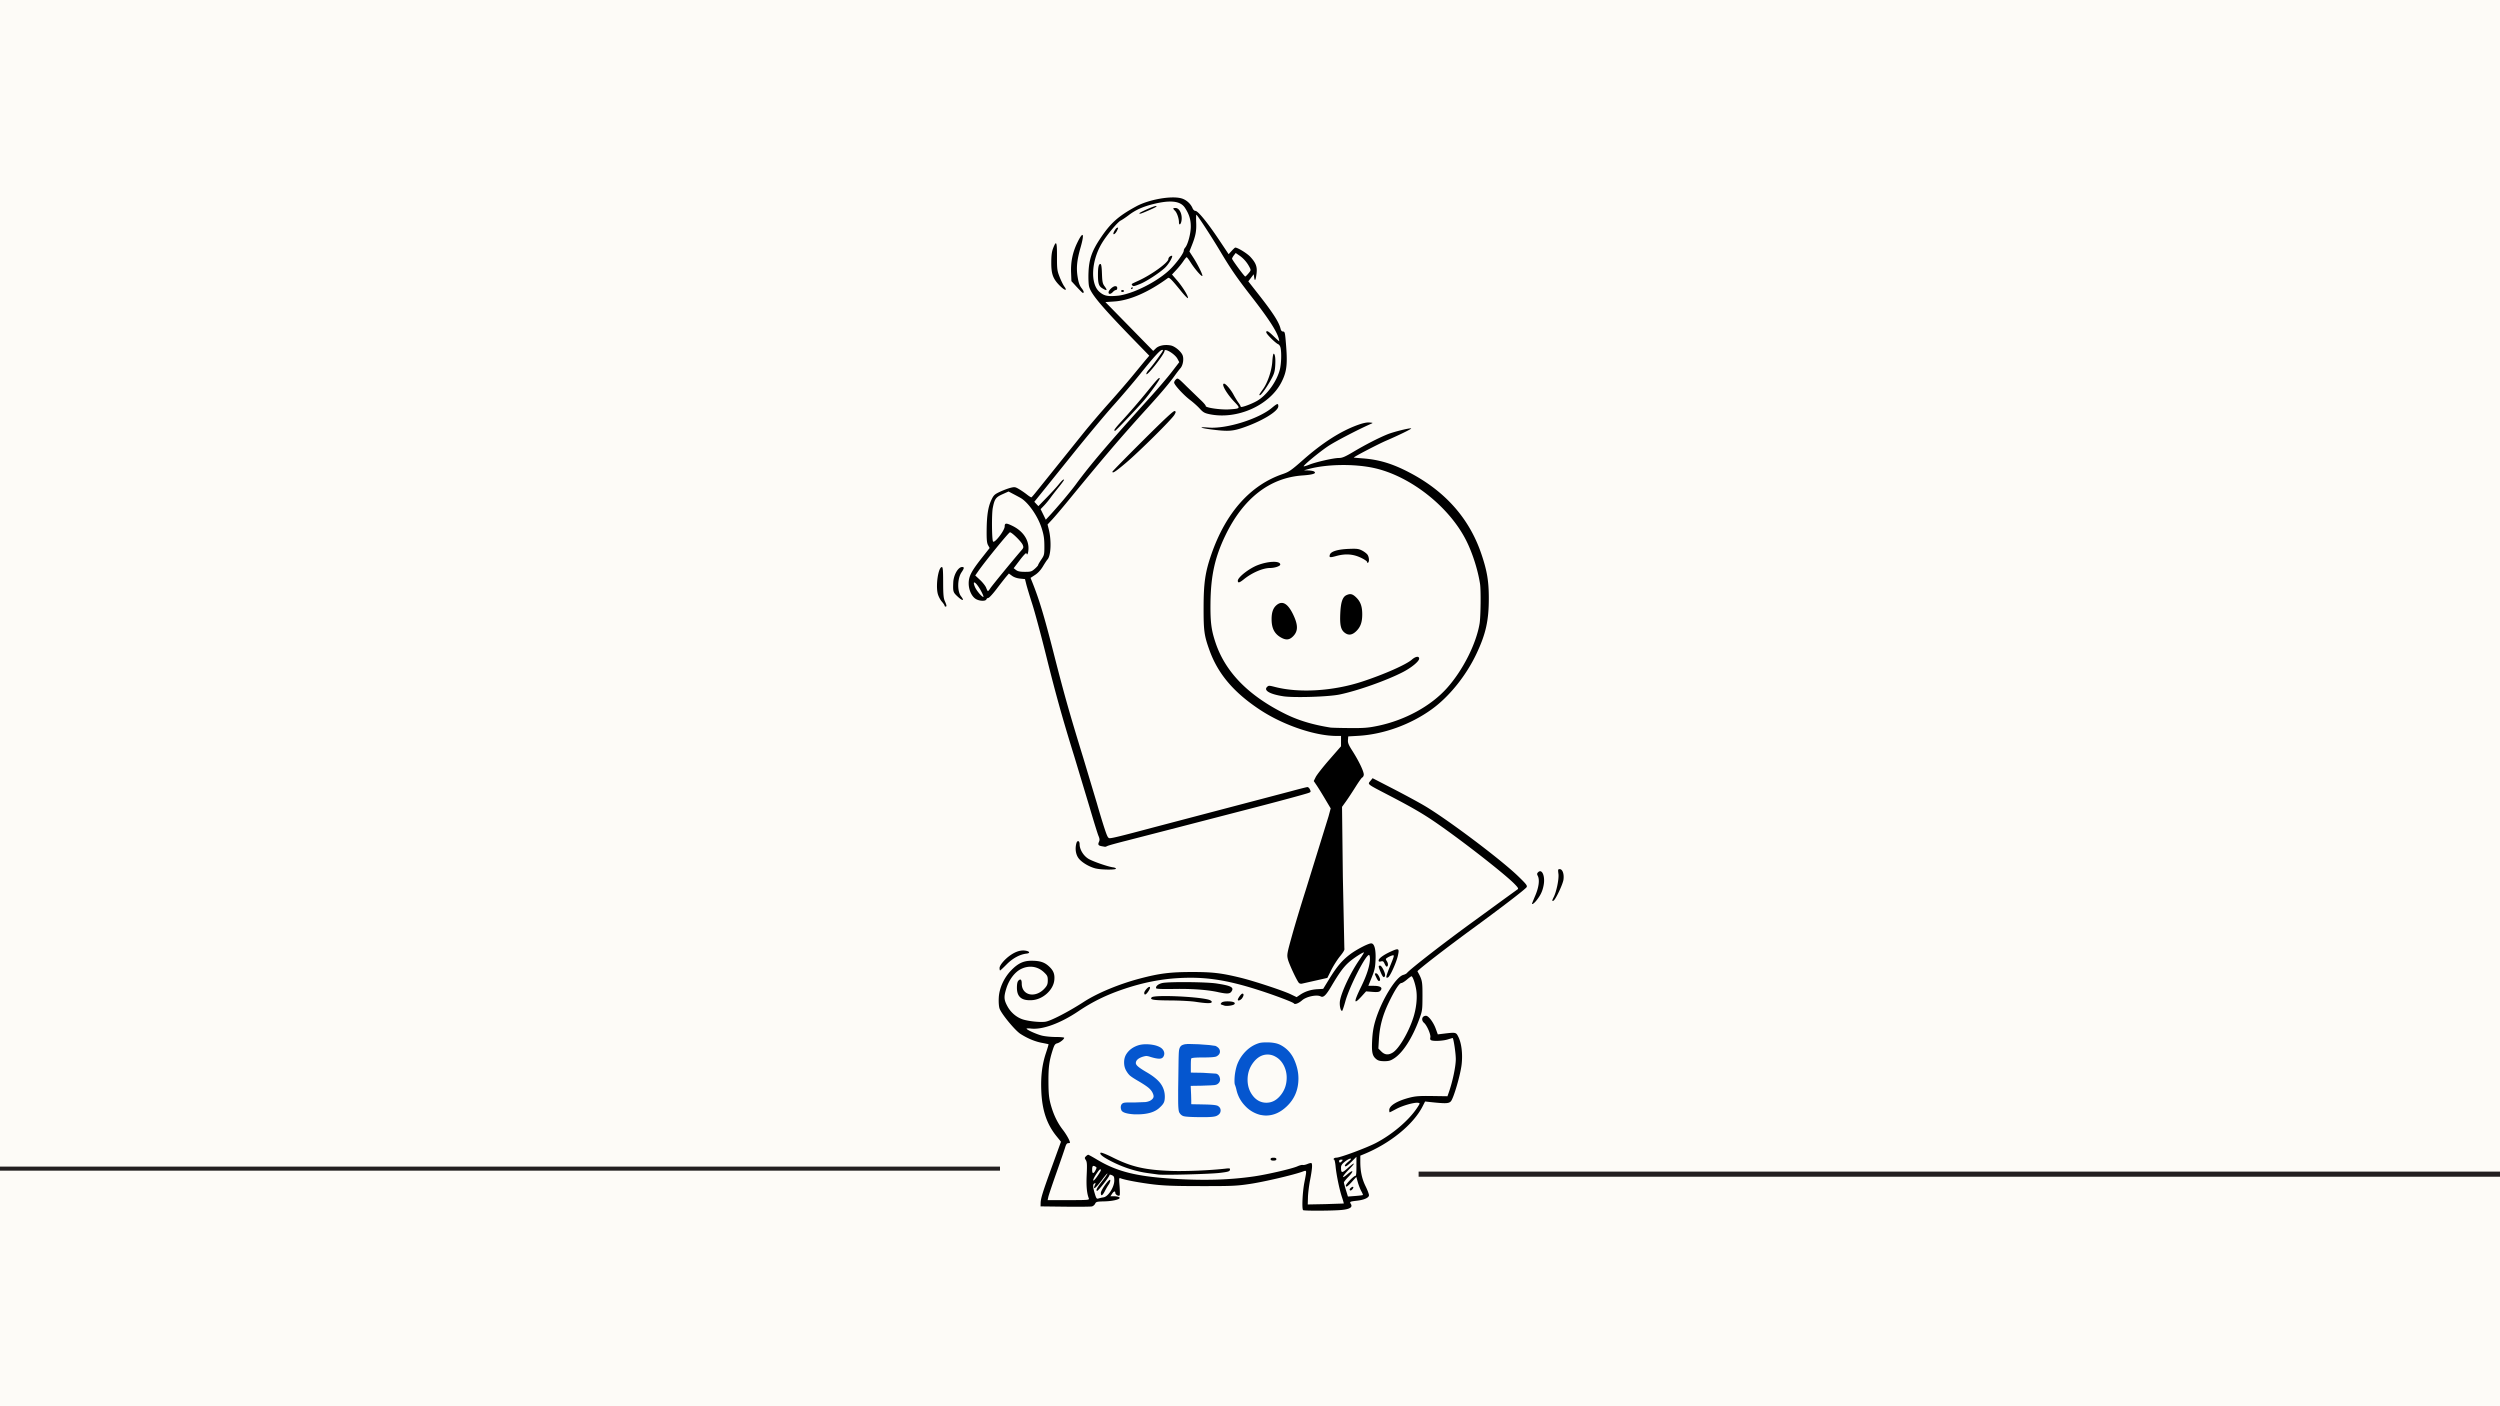 <svg xmlns="http://www.w3.org/2000/svg" width="2240" zoomAndPan="magnify" viewBox="0 0 1680 945" height="1260" preserveAspectRatio="xMidYMid meet" xmlns:v="https://vecta.io/nano"><defs><clipPath id="A"><path d="M629 132h422v681.922H629zm0 0" clip-rule="nonzero"/></clipPath><clipPath id="B"><path d="M0 783.816h672v3H0zm0 0" clip-rule="nonzero"/></clipPath><clipPath id="C"><path d="M953.309 787.176H1680v3.75H953.309zm0 0" clip-rule="nonzero"/></clipPath></defs><path fill="#fff" d="M-168-94.5h2016v1134H-168z"/><path fill="#fdfbf7" d="M-168-94.5h2016v1134H-168z"/><g clip-path="url(#A)"><path d="M875.672 813.191c-.902-.902-.387-12.117.855-18.52 1.723-8.867 1.816-8.41-1.453-7.25-6.391 2.266-25.52 6.734-34.84 8.141-9.141 1.383-12.133 1.523-33.055 1.5-17.887 0-25.109-.281-32.41-1.172-8.84-1.078-18.875-2.953-21.652-4.047-1.172-.457-1.207-.223-.773 5.137.246 3.098.27 5.926.059 6.277-.562.891-2.918-.434-2.918-1.652 0-1.445-1.02-1.141-2.203.668l-1.07 1.617h2.453c1.348 0 2.871.293 3.398.621 1.793 1.137-3.457 2.652-9.707 2.805-5.262.129-5.824.258-6.422 1.582-.363.785-1.336 1.609-2.156 1.82-.82.199-8.934.281-18.02.176l-16.504-.199.059-2.277c.094-3.238 1.383-7.332 7.902-25.289l5.766-15.891-3.07-3.789c-6.484-8.035-9.613-17.371-10.152-30.273-.422-9.934.539-17.828 3.117-25.535 1.055-3.176 1.84-5.828 1.734-5.91-.094-.07-2.074-.492-4.383-.926-4.687-.879-9.742-2.98-14.488-6.031-3.691-2.367-12.895-13.559-14.055-17.098-.469-1.41-.668-4.398-.504-7.344.375-6.449 3.586-13.418 8.488-18.414 4.512-4.598 8.133-6.289 13.469-6.289 5.613 0 8.648.953 11.59 3.613 3.18 2.875 4.164 5.313 3.777 9.348-.633 6.641-7.598 12.984-14.816 13.512-7.094.504-10.316-2.098-10.316-8.352 0-2.566.328-4.09 1.02-4.785 1.418-1.418 2.215-.703 2.215 1.973 0 8.211 9.426 10.074 15.555 3.086 1.57-1.785 1.945-2.816 1.945-5.223 0-2.637-.293-3.281-2.52-5.395-4.277-4.082-10.09-4.902-15.508-2.203-4.195 2.098-8.027 7.176-9.848 13.102-1.758 5.688-1.617 7.609.871 12.125 2.32 4.199 6.363 7.52 10.688 8.762 4.27 1.223 11.547 1.902 14.781 1.398 3.695-.59 15.402-6.652 25.801-13.371 9.18-5.937 23.691-11.953 37.652-15.637 13.258-3.484 20.301-4.363 34.988-4.387 13.832 0 19.695.68 32.742 3.871 8.965 2.203 28.438 8.621 33.535 11.07l4.043 1.938 2.301-1.559c3.293-2.242 7.195-3.508 11.648-3.766l3.895-.234 4.09-6.664c5.051-8.234 8.676-12.527 13.902-16.48 4.313-3.258 12.309-7.422 14.266-7.422 2.145 0 3.234 4.082 2.93 11.012-.223 5.207-.633 7.074-2.566 11.859l-2.297 5.664h3.668c4.656 0 6.355 1.375 4.281 3.449-.719.715-1.996.867-5.195.609l-4.242-.34-3.012 3.332c-5.43 5.98-5.488 4.199-.246-6.57 3.879-7.926 5.824-14.215 5.848-18.801 0-1.336-.293-2.426-.656-2.426-2.273 0-13.234 21.508-15.871 31.164-.973 3.539-1.969 6.449-2.203 6.449-1.113 0-1.922-4.164-1.371-7.074 1.172-6.168 7.078-18.625 12.754-26.906 1.934-2.801 3.422-5.195 3.316-5.301-.457-.457-7.176 3.906-10.234 6.664-3.562 3.199-6.352 7.035-11.594 15.902-3.668 6.23-5.437 7.93-7.242 6.957-2.582-1.387-9.59.082-12.473 2.602-2.402 2.102-4.961 3.051-5.559 2.078-.48-.762-12.59-5.359-23.078-8.738-22.262-7.18-36.902-9.348-55.27-8.199-11.664.738-23.117 3.039-35.273 7.086-12.016 4-21.437 8.586-31.203 15.152-11.969 8.07-24.055 12.492-31.719 11.637-1.687-.199-3.074-.176-3.074.047 0 .738 6.426 3.668 10.176 4.645 2.039.527 6.273.961 9.402.961 3.141 0 5.695.246 5.695.539 0 .973-2.883 3.25-4.664 3.695-1.453.363-1.969 1.113-3.035 4.434-2.355 7.309-2.934 11.574-2.875 21.5.047 7.738.344 10.777 1.445 14.918 1.805 6.77 4.477 12.398 8.156 17.184 2.531 3.285 4.867 7.484 4.867 8.738 0 .188-.543.34-1.199.34-.844 0-1.43.809-2.004 2.758-.457 1.523-3.094 9.184-5.859 17.027-2.777 7.848-5.254 15.215-5.5 16.375l-.445 2.113h14.055c13.117 0 14.02-.082 13.621-1.141-1.371-3.562-1.793-8.328-1.43-15.937.316-6.816.211-8.598-.586-9.816-.879-1.352-.879-1.609.059-2.547.574-.574 1.277-1.043 1.547-1.043s2.875 1.43 5.77 3.164c13.668 8.223 26.727 11.473 52.305 13.02 20.313 1.234 37.414.695 53.473-1.664 8.887-1.301 25.367-5.125 28.969-6.719 1.559-.695 3.199-1.117 3.656-.941.457.164 1.863-.117 3.141-.656 1.277-.527 2.496-.785 2.719-.562.727.727.434 4.258-.902 11.156-.727 3.715-1.383 8.973-1.465 11.68l-.141 4.926 11.992-.234 12.191-.41c.105-.094-.422-1.992-1.172-4.211-1.711-5.078-3.777-15.059-4.316-20.855-.223-2.449-.68-4.445-1.008-4.445-.316 0-.41-.293-.187-.656.223-.352 1.02-.645 1.781-.645 2.523 0 20.176-6.566 26.516-9.863 11.031-5.746 22.086-15.152 27.652-23.539 2.109-3.191 2.121-3.25.691-3.461-2.508-.387-10.453 1.863-14.687 4.164-2.25 1.219-4.219 2.215-4.383 2.215s-.293-.68-.293-1.512c0-2.934 5.203-6.133 13.492-8.293 4.125-1.066 6.75-1.254 15.297-1.137l10.328.152.891-2.547c2.578-7.316 4.711-17.477 4.711-22.414 0-4.023-1.547-14.227-2.156-14.18-.059 0-1.547.434-3.293.973-3.223.977-9.156 1.293-11.02.574-.703-.27-.902-.879-.645-1.922.457-1.816-2.25-8.094-4.219-9.793-2.168-1.867-1.371-4.762 1.324-4.762 1.676 0 4.957 4.363 6.527 8.68l1.395 3.813 3.941-.484c8.309-.984 8.309-.984 9.914 2.266 2.109 4.27 2.945 11.414 2.145 18.473-.785 6.98-5.414 22.789-7.242 24.75-1.395 1.488-3.469 1.57-13.07.551l-4.242-.457-1.652 3.246c-6.168 12.188-21.816 24.938-39.445 32.152l-2.426.996v4.094c0 6.461 1.09 11.504 3.551 16.492 1.254 2.543 2.273 5.242 2.273 5.992 0 1.664-3.129 3.121-7.973 3.684-4.992.586-5.168.68-4.207 2.203 1.348 2.172-.633 3.473-6.129 4.023-5.992.598-25.414.68-25.977.117zm-134.02-8.598c3.094-.527 7.07-6.73 7.141-11.129.035-2.57-.176-3.086-1.57-3.719-.895-.41-1.633-.48-1.633-.164 0 1.16-7.828 11.117-8.437 10.73-.855-.527.152-2.344 4.078-7.305 1.77-2.254 3.094-4.211 2.941-4.375-.152-.152-1.617 1.535-3.258 3.762-3.352 4.574-5.684 6.922-5.684 5.727 0-.445.293-1.352.656-2.043.539-.996.469-1.16-.316-.855-1.289.492-1.254 2.219.117 6.852.984 3.293 1.289 3.703 2.438 3.328.727-.246 2.309-.609 3.527-.809zm-1.887-2.895c0-2.043 6.012-10.266 6.34-8.668.129.621-.34 1.934-1.031 2.918s-1.887 3.027-2.648 4.539c-1.547 3.063-2.66 3.566-2.66 1.211zm176.078 1.348c.152-.152-.293-1.266-.996-2.477-.691-1.207-1.746-3.871-2.348-5.934l-1.066-3.742-2.93 3.262c-2.836 3.156-4.102 3.953-4.102 2.59 0-1.031 5.25-6.473 6.246-6.473.691 0 .879-1.418.879-6.449v-6.465l-3.199 3.215c-3.07 3.059-4.57 3.93-4.57 2.613 0-.328 1.09-1.5 2.414-2.59 1.746-1.445 2.098-1.996 1.254-1.996-.633 0-2.297.93-3.703 2.055-1.863 1.488-2.555 2.543-2.555 3.836 0 3.941.563 4.012 4.406.586 5.121-4.574 5.73-4.023.914.832-4.734 4.797-5.391 6.934-.949 3.133 4.008-3.437 4.418-2.113.563 1.805-1.652 1.676-2.988 3.367-2.988 3.766 0 .387.598 2.688 1.348 5.09l1.348 4.375 4.863-.375c2.688-.199 5.008-.492 5.172-.656zm-8.852-3.613c0-.832 1.91-2.273 2.379-1.805s-.973 2.379-1.805 2.379c-.316 0-.574-.258-.574-.574zm-167.227-12.996c0-1.441-1.043-.586-3.082 2.547-3.012 4.609-2.613 6.098.492 1.77 1.418-1.992 2.59-3.941 2.59-4.316zm-3.586 0c.926-1.781.914-1.969-.223-2.578-1.57-.848-2.027-.32-2.027 2.332 0 2.676.949 2.781 2.25.246zm165.633-6.191c.68-.809.586-.977-.574-.977-.785 0-1.371.426-1.371.977 0 .539.258.973.574.973.305 0 .926-.434 1.371-.973zm-123.48 9.031l-7.07-.973c-7.488-1.023-15.391-3.473-22.75-7.051-6.871-3.355-9.918-5.617-8.91-6.617.363-.363 3.621.918 8.324 3.262 12.473 6.242 21.66 8.34 39.148 8.961 9.461.328 26.164-.363 36.211-1.512 3.141-.363 3.445-.293 3.223.82-.187 1.02-1.242 1.336-6.703 2.004-6.437.801-37.77 1.621-41.473 1.105zm75.512-10.324c0-.656.645-.973 1.945-.973 1.289 0 1.949.316 1.949.973 0 .648-.66.977-1.949.977-1.301 0-1.945-.328-1.945-.977zm71.152-67.113c-2.766-2.168-3.305-4.516-2.918-12.527.246-5.137.855-8.996 2.074-13.109 4.07-13.785 13.844-29.828 18.969-31.105.938-.25 2.027-.812 2.402-1.281 2.25-2.742 26.34-21.406 45.41-35.176l19.777-14.426 9.07-6.555c.785-.457.41-1.141-1.945-3.566-6.34-6.523-33.547-27.82-51.531-40.348-9.48-6.605-16.926-10.957-33.383-19.508-14.5-7.539-13.937-7.094-12.039-9.441l1.512-1.852 13.527 6.977c7.445 3.836 16.902 8.949 21.031 11.367 15.238 8.926 51.41 36.102 63.133 47.422 5.582 5.395 6.402 6.449 5.805 7.457-.82 1.375-16.742 13.594-36.996 28.398-17.312 12.656-36.645 27.633-36.352 28.16 3.227 5.828 3.391 6.648 3.367 16.609-.023 9.371-.105 9.945-2.172 15.574-4.594 12.492-10.863 22.32-16.715 26.203-2.496 1.656-3.68 2.008-6.715 2.008-2.684 0-4.129-.352-5.312-1.281zm10.938-4.516c4.113-2.508 10.516-13.312 13.75-23.246 2.063-6.309 2.848-13.512 2.051-18.73-.668-4.363-2.379-9.301-3.234-9.301-.234 0-1.629 1.02-3.082 2.262-1.453 1.258-3.105 2.277-3.656 2.277-1.422 0-4.504 4.75-8.547 13.172-4.066 8.492-6.035 15.832-6.578 24.559l-.375 6.289 1.984 1.98c2.332 2.336 4.699 2.57 7.688.738zM822.734 675.75l-1.863-.633c-.703-.223-.715-.469-.082-1.242.527-.633 1.969-.961 4.125-.961 3.797 0 5.676.82 4.535 1.957-.832.832-5.262 1.418-6.715.879zm-19.445-2.555c-3.039-.457-10.621-.871-16.859-.895-11.437-.07-14.055-.504-12.449-2.109 1.715-1.711 29.555-.609 37.898 1.5 1.418.352 2.426 1.008 2.426 1.563 0 1.16-3.094 1.148-11.016-.059zm28.52-1.328c0-.996 2.32-4.152 3.059-4.152 1.125 0 1.043 1.352-.176 3.098-.914 1.301-2.883 2.031-2.883 1.055zm-62.879-4.691c0-1.113 2.484-4 3.445-4 .832 0 .445 1.422-.902 3.309-1.523 2.148-2.543 2.43-2.543.691zm49.586-.48c-7.328-1.594-17.516-2.32-29.434-2.121-7.785.141-12.027 0-12.168-.457-.457-1.363 1.582-3.027 4.371-3.566 4.746-.914 29.41-.691 36.117.328 10.055 1.523 12.094 2.625 10.102 5.465-1.102 1.582-3.012 1.652-8.988.363zm54.309-6.227c-1.586-1.926-6.719-13.008-7.398-15.953-.691-2.98-.516-3.93 2.883-16.078 1.98-7.121 6.074-20.668 9.086-30.121l15.402-49.754 1.43-5.328-3.773-6.344c-2.062-3.496-4.629-7.625-5.687-9.184l-1.934-2.852 1.324-2.66c.715-1.48 4.844-6.734 9.156-11.684l7.855-9.008v-6.957h-3.004c-14.395 0-35.668-7.223-51.129-17.359-17.809-11.668-28.531-24.266-34.277-40.254-3.551-9.887-3.961-12.934-3.937-28.652.023-16.633 1.078-23.832 5.238-35.82 9.707-27.961 26.234-46.531 48.039-53.941 4.125-1.41 5.613-2.453 13.586-9.477 13.035-11.496 25.086-19.215 36.535-23.402 3.578-1.301 6.238-1.875 8.008-1.734 2.531.211 2.578.246 1.031.926-8.875 3.93-24.16 11.895-28.848 15.039-5.895 3.949-16.82 12.996-16.316 13.5.152.152 1.84-.352 3.762-1.117 4.605-1.828 16.375-4.492 19.895-4.492 2.273-.012 4.113-.797 9.855-4.211 7.984-4.738 16.527-9.137 22.707-11.668 4.066-1.68 15.473-4.504 16.012-3.965.316.328-8.348 4.563-16.691 8.152-5.488 2.355-22.238 11.094-21.863 11.41.082.059 2.719.305 5.863.539 11.297.836 20.336 3.602 32.105 9.832 23.691 12.547 39.645 30.672 47.66 54.164 3.883 11.387 5.066 18.297 5.09 29.781.023 15.129-1.969 24.137-8.324 37.566-7.008 14.801-18.32 28.84-30.031 37.273-14.277 10.301-32.398 16.844-49.305 17.828l-6.809.398-.187 2.371c-.164 1.898.387 3.285 2.73 6.957 4.785 7.457 8.313 14.953 7.867 16.699-.211.848-.645 1.539-.949 1.539-.316 0-2.355 2.848-4.539 6.332-2.18 3.473-5.109 7.93-6.527 9.887l-2.566 3.566.551 47.023 1.008 48.125c.328.773-.516 2.309-2.859 5.184-1.844 2.25-4.516 6.449-5.957 9.348l-2.613 5.254-7.891 1.793-9.223 2.078c-.738.164-1.652-.094-2.039-.562zm53.016-172.687c18.359-3.812 35.73-13.312 46.563-25.441 10.668-11.965 19.563-29.559 21.883-43.293.75-4.48.961-22.367.305-26.66-1.43-9.301-5.004-20.582-9.223-29.016-11.441-22.895-37.734-43.586-62.141-48.887-13.293-2.898-31.836-2.594-43.875.715l-3.141.867 2.918.07c1.594.059 3.352.34 3.879.68 2.016 1.27-.598 2.195-7.594 2.676-22.156 1.523-40.008 15.41-52.035 40.477-7.02 14.625-9.742 27.059-9.93 45.391-.129 12.902.551 18.109 3.484 26.777 6.656 19.684 22.27 35.527 46.957 47.703 8.758 4.316 18.227 7.168 30.137 9.078.891.141 6.73.293 12.965.34 9.695.07 12.438-.141 18.848-1.477zm-63.449-19.883c-8.945-1.371-13.328-3.867-10.961-6.238 1.066-1.066 1.348-1.066 5.496 0 16.285 4.176 39.047 2.758 58.602-3.684 14.535-4.773 29.398-11.352 33.184-14.672 2.555-2.254 4.957-2.594 4.957-.703 0 1.793-5.098 6.016-10.875 9.008-10.902 5.641-30.527 12.598-42.633 15.105-7.422 1.535-30.656 2.266-37.77 1.184zm-1.09-39.23c-4.703-2.453-6.777-6.254-6.789-12.457-.023-4.785 1.078-7.812 3.555-9.758 3.785-2.992 7.441-.789 10.969 6.59 3.297 6.91 3.332 10.934.129 14.332-2.449 2.594-4.664 2.957-7.863 1.293zm42.27-3.531c-2.555-2.008-3.258-5.102-2.906-12.891.34-7.613 1.535-11.121 4.184-12.328 2.637-1.207 4.148-.809 6.691 1.734 2.77 2.77 3.883 5.961 3.883 11.168s-1.113 8.41-3.883 11.18c-2.836 2.824-5.355 3.188-7.969 1.137zm-71.762-34.883c0-2.348 7.699-8.352 13.516-10.543 7.266-2.746 15.004-2.91 15.004-.344 0 1.07-3.695 2.313-6.848 2.324-4.793 0-12.121 3.156-17.57 7.555-3.047 2.449-4.102 2.707-4.102 1.008zm86.859-12.645c0-.504-1.992-1.828-4.43-2.957-5.195-2.391-10.316-2.695-16.449-.973-4.113 1.148-4.734 1.008-4.113-.961.68-2.137 5.203-3.543 12.402-3.859 5.695-.234 6.867-.105 9.191 1.078 1.465.754 3.117 2.008 3.68 2.805 1.137 1.629 1.348 4.773.363 5.383-.352.223-.645 0-.645-.516zm6.27 279.387c-1.336-2.805-1.336-2.898-.082-2.898 1.02 0 3.016 3.801 2.465 4.691-.613.988-1.305.445-2.383-1.793zm6.695-.645c0-.562.984-3.426 2.18-6.348 3.363-8.172 3.422-8.445 1.605-7.902-.832.258-2.18.867-2.988 1.383-1.383.867-1.406.996-.41 2.52s.879 3.555-.211 3.555c-.281 0-.902-.879-1.371-1.945-.715-1.609-1.137-1.879-2.426-1.547-1.152.293-1.574.129-1.574-.625 0-1.395 3.426-3.871 8.547-6.168 5.004-2.254 5.484-1.922 4.383 2.98-1.02 4.563-5.168 13.758-6.527 14.484-.949.504-1.207.422-1.207-.387zm-3.809-2.992c-1.656-3.977-1.691-4.457-.375-4.457 1.184 0 3.809 5.488 3.281 6.863-.645 1.676-1.5.973-2.906-2.406zm-256.129-2.824c0-1.902 3.574-6.09 7.422-8.715 3.668-2.512 7.008-3.484 10.125-2.957 2.828.48 3.168 1.688.574 1.969-4.43.492-9.305 3.121-13.316 7.191-2.238 2.273-4.23 4.129-4.43 4.129s-.363-.727-.363-1.617zm357.816-43.316c0-.105 1.02-2.605 2.262-5.559 2.379-5.656 2.965-10.57 1.559-13.184-.551-1.035-.492-1.551.27-2.324 2.602-2.594 4.855 2.582 3.738 8.598-.75 4.035-1.992 6.73-4.734 10.215-1.57 1.996-3.094 3.109-3.094 2.254zm13.609-2.066c0-.223.41-1.219.926-2.203 1.898-3.672 3.668-12.305 3.223-15.684-.387-2.93-.316-3.211.867-3.211 1.863 0 3.023 3.199 2.531 6.988-.41 3.191-5.473 13.828-6.785 14.262-.422.141-.762.07-.762-.152zm-306.496-21.465c-4.469-1.008-9.801-4.16-11.887-7.035-1.852-2.547-2.391-6.336-1.418-9.945.598-2.266 2.18-1.82 2.18.598 0 3.473 2.449 7.598 5.766 9.711 2.77 1.758 13.27 5.418 16.871 5.863.867.105 1.664.492 1.781.844.281.871-9.391.848-13.293-.059zm3.785-15.023c-2.32-.422-2.754-1.066-1.922-2.887.586-1.277.516-2.145-.34-4.152-.586-1.406-3.199-9.84-5.816-18.766l-10.359-34.363c-8.102-26.121-12.52-42.004-19.227-68.957-3.258-13.09-7.324-28.172-9.035-33.523-1.723-5.359-3.531-11.34-4.023-13.301l-.891-3.562-3.328-.34c-2.062-.211-4.113-.93-5.402-1.879l-2.086-1.535-1.867 2.191c-1.02 1.223-3.914 4.902-6.422 8.211-2.508 3.297-4.992 5.996-5.508 5.996-.527 0-1.117.434-1.328.973-.527 1.383-4.652 1.23-7.113-.258-2.789-1.703-4.781-6.102-4.781-10.523 0-4.645 1.746-8.043 8.66-16.852l5.418-6.875-1.043-1.875c-.82-1.492-1.035-3.672-.965-10.312.109-9.969 1.012-15.609 3.25-20.277 1.465-3.051 2.086-3.625 5.695-5.328 2.227-1.043 5.406-2.227 7.059-2.648 2.766-.691 3.223-.633 5.777.879a53.97 53.97 0 0 1 5.309 3.648c1.398 1.113 2.746 1.945 3.004 1.852.246-.105 1.875-1.992 3.609-4.199l31.695-39.434c4.031-4.996 11.77-14.051 17.195-20.113 5.418-6.062 12.344-14.086 15.395-17.828l8.414-10.215 2.883-3.391-8.684-8.926c-22.93-23.539-30.336-32.277-31.723-37.406-.422-1.559-.598-5.617-.422-9.793.352-8.656 2.277-14.191 7.832-22.543 6.949-10.449 12.051-15.035 24.102-21.617 8.531-4.668 23.652-7.363 30.5-5.441 3.188.891 6.223 3.578 7.477 6.629.434 1.031 1.246 1.793 1.938 1.793 1.699 0 8.074 7.801 15.73 19.246l6.574 9.844 2.039-2.219c1.113-1.23 2.207-2.227 2.418-2.227 1.641 0 8.004 3.914 10.16 6.262 3.719 4.047 4.691 6.648 4.152 11.152-.562 4.586-1.152 5.621-1.586 2.734l-.328-2.215-1.816 2.379-1.816 2.395 6.742 8.598c9.879 12.582 13.879 18.813 14.969 23.34.27 1.148.855 1.781 1.629 1.781 1.02 0 1.277.691 1.629 4.375 1.594 17.031 1.16 22.016-2.602 29.5-7.937 15.75-29.937 25.582-48.508 21.664-3.246-.691-4.254-1.27-6.48-3.719-1.441-1.594-4.34-4.187-6.426-5.758-4.43-3.344-10.781-10.266-10.781-11.742-.012-.574.551-1.547 1.23-2.16 1.195-1.078 1.453-.914 7.008 4.602l9.449 9.137c2.027 1.875 3.621 3.738 3.527 4.148-.246 1.152 10.07 2.641 15.719 2.277 7.68-.504 7.773-.621 3.645-4.949-5.402-5.676-9.187-12.352-7.008-12.352 1.09 0 4.465 3.918 6.246 7.25 1.012 1.898 2.535 4.387 3.367 5.523.844 1.125 1.535 2.371 1.535 2.746 0 .867 7.313-1.773 11.09-4 6.574-3.871 13.082-12.832 15.191-20.914.984-3.789 1.242-10.988.527-14.566-.258-1.27-.949-2.301-1.781-2.617-.75-.305-2.969-2.168-4.914-4.164-2.613-2.684-3.34-3.812-2.801-4.352s1.746.27 4.664 3.109c2.172 2.109 3.941 3.672 3.918 3.484-.375-4.773-5.852-13.547-19.062-30.52-9.492-12.223-13.645-18.238-20.734-30.156-5.781-9.687-15.332-24.324-15.883-24.324-.199 0-.258 2.344-.129 5.219.258 5.641-.398 9.055-2.934 15.398l-1.629 4.094 2.602 4.023c3.098 4.797 6.59 11.918 6.098 12.41-.551.539-5.098-4.691-7.727-8.879-1.289-2.055-2.543-3.73-2.801-3.73s-1.289 1.23-2.273 2.723c-.996 1.5-3.105 4.117-4.699 5.816l-2.887 3.098 3.52 4.082c3.75 4.34 7.945 11.258 7.113 11.773-.27.164-2.309-1.934-4.523-4.68-6.484-7.977-7.984-9.477-8.887-8.809-12.836 9.43-25.578 15.027-35.902 15.742l-6.086.41 16.07 16.406 16.063 16.41 1.793-1.723c1.992-1.914 6.023-2.699 9.973-1.949 2.594.48 6.426 3.531 7.797 6.184 1.219 2.344.563 7.035-1.254 9.102-.785.891-2.543 3.176-3.902 5.09-3.637 5.078-9.109 11.555-18.746 22.156-17.137 18.859-29.047 32.805-53.219 62.316-3.926 4.785-8.555 10.227-10.289 12.094l-3.156 3.387.785 3.098c1.949 7.684 1.516 17.969-.855 20.445-.422.445-1.781 2.508-3.023 4.598-1.477 2.461-3.305 4.457-5.297 5.746l-3.035 1.98 1.336 3.32c4.371 10.898 7.863 22.449 13.832 45.805 7.418 29.086 10.746 40.898 20.313 71.992l9.145 30.484c1.465 5.172 3.703 12.547 4.957 16.383 1.992 6.031 2.484 6.969 3.703 6.945 1.855-.059 7.68-1.465 28.297-6.98l73.254-19.27 19.867-5.23c5.77-1.574 10.891-2.875 11.406-2.875.504 0 1.266.738 1.676 1.645.668 1.465.574 1.699-.797 2.227-2.402.914-23.48 6.59-44.473 11.977l-42.773 11.082-35.332 9.113c-6.41 1.609-12.18 3.215-12.789 3.555-.621.34-1.348.574-1.629.527-.27-.059-1.219-.211-2.109-.375zm-81.059-171.371c-3.187-5.996-6.398-8.187-4.184-2.863 1.031 2.484 4.617 6.719 5.684 6.719.305 0-.375-1.734-1.5-3.855zm6.273-2.148c1.16-1.781 15.707-19.504 20.793-25.348 1.418-1.629 1.512-2.051.832-3.695-.891-2.133-7.266-8.406-8.555-8.406-.785 0-16.332 19.047-21.23 26.012l-2.098 3.004 3.293 3.074c1.805 1.699 3.645 4.07 4.078 5.277s.965 2.191 1.152 2.18c.199 0 .973-.949 1.734-2.098zm29.715-12.867c1.254-1.113 2.285-2.262 2.285-2.566s.949-1.949 2.109-3.66c2.016-2.98 2.109-3.379 2.086-9.277-.023-4.879-.398-7.332-1.828-11.848-2.555-8.082-9.012-17.359-14.137-20.305-.832-.48-3-1.652-4.816-2.602l-3.293-1.738-4.035 1.82c-4.57 2.039-5.379 3.191-6.562 9.219-.809 4.105-.645 21.77.211 22.613 1.148 1.16 7.793-7.52 7.793-10.168 0-2.406 1.031-2.453 5.465-.246 6.574 3.281 10.527 8.844 10.527 14.813 0 3.273-.918 5.477-1.41 3.414-.117-.492-2.086 1.582-4.371 4.598l-4.172 5.488 1.57 1.207c1.172.906 2.695 1.223 5.93 1.234 3.953 0 4.563-.164 6.648-2.008zm19.223-46.305c3.023-3.578 6.789-8.246 8.348-10.383 9.434-12.902 22.75-28.523 49.09-57.613 5.793-6.391 12.766-14.543 15.496-18.121l4.973-6.484-1.219-2.277c-1.77-3.281-8.699-7.434-8.711-5.219 0 2.055-11.699 16.961-12.18 15.531-.152-.457.574-1.762 1.617-2.898 1.734-1.875 4.75-5.852 8.535-11.285 1.148-1.652 1.266-2.109.504-2.109-1.336 0-5.355 4.387-14.84 16.211-4.441 5.535-12.52 15.012-17.957 21.074s-17.961 21.066-27.816 33.336l-21.629 26.883-3.715 4.586 1.359 1.453 1.371 1.457 5.484-5.645c3.027-3.094 6.555-6.953 7.867-8.562 2.543-3.129 3.469-3.973 3.902-3.539.141.152-1.453 2.379-3.551 4.973s-4.652 5.875-5.672 7.316c-1.031 1.434-2.91 3.707-4.187 5.047l-2.332 2.426 1.746 3.543 1.734 3.555 3.145-3.391c1.723-1.863 5.613-6.297 8.637-9.863zm34.277-46.953c0-.375 1.688-2.508 3.738-4.75a477.73 477.73 0 0 0 19.223-22.238c6.109-7.52 7.504-8.937 7.504-7.59 0 .883-6.566 9.973-10.621 14.723-4.195 4.914-18.543 20.031-19.293 20.324-.305.117-.551-.094-.551-.469zm13.598-93.375c8.73-3.426 17.887-8.973 23.395-14.18 4.422-4.176 9.672-11.285 9.672-13.102 0-.504.41-1.383.914-1.945 1.77-1.973 3.762-9.316 3.797-14.008.035-4.809-1.055-8.383-3.914-12.758-3.047-4.684-9.812-5.434-21.73-2.418-6.695 1.699-11.617 3.941-15.957 7.262-1.957 1.5-4.43 3.164-5.496 3.703-2.18 1.105-9.32 9.68-12.625 15.18-7.148 11.883-7.945 27.246-1.687 32.734 3.129 2.758 5.73 3.285 12.73 2.559 2.602-.258 6.926-1.469 10.902-3.027zm-17.492.844c0-1.441 2.957-4.187 4.516-4.187.891 0 1.324.422 1.324 1.305 0 .715-.398 1.289-.879 1.289s-1.395.586-2.039 1.301c-1.395 1.551-2.922 1.703-2.922.293zm8.43-.937c0-.363.434-.656.973-.656s.973.293.973.656c0 .352-.445.645-.973.645-.539 0-.973-.293-.973-.645zm-12.707-1.887c-2.285-1.398-2.859-3.273-2.836-9.383.012-4.789.504-6.898 1.617-6.898.609 0 .902 1.734 1.066 6.438.188 5.445.445 6.734 1.676 8.41 2.262 3.063 1.816 3.473-1.523 1.434zm19.516-.059c.215-.363.531-.656.684-.656.164 0 .281.293.281.656 0 .352-.305.645-.68.645s-.508-.293-.285-.645zm.625-1.996c-.543-.855-.836-.645 4.43-3.07 8.742-4.035 19.902-12.129 19.902-14.441 0-.668.574-1.523 1.289-1.898.715-.387 1.301-.445 1.301-.152 0 1.547-2.824 6.039-5.074 8.07-3.961 3.586-12.227 8.949-16.398 10.648-4.266 1.734-4.852 1.816-5.449.844zm-12.613-34.625c0-.937 1.605-3.574 2.355-3.867 1.125-.426 1.102-.105-.105 2.25-.832 1.605-2.25 2.629-2.25 1.617zm44.063-7.645c0-2.523-1.324-6.359-2.625-7.672-1.633-1.629-1.586-1.898.352-1.898 2.719 0 4.746 4.492 3.949 8.762-.48 2.508-1.664 3.082-1.676.809zm-26.562-6.043c0-.539 9.625-4.832 10.832-4.832 1.641 0 .633.633-4.797 2.992-5.086 2.215-6.035 2.508-6.035 1.84zm73.285 40.406c1.688-2.016 1.723-2.18.762-4.043-1.676-3.262-3.961-5.926-6.715-7.848l-2.637-1.82-1.223 1.586c-.68.879-1.219 1.887-1.219 2.238.012.797 8.277 12 8.852 12 .234 0 1.207-.949 2.18-2.113zM634.758 407.004c0-.34-.867-1.598-1.91-2.793s-2.25-3.566-2.684-5.266c-1.453-5.805.422-17.91 2.777-17.898.656 0 .844 2.262.855 10.215.023 8.211.246 10.699 1.137 12.715 1.281 2.887 1.387 3.66.473 3.66-.367 0-.648-.281-.648-.633zm8.453-6.406c-2.719-2.578-2.871-3.117-2.625-9.184.211-5.031 3.27-10.379 5.953-10.379 1.57 0 1.488.785-.398 3.566-2.801 4.141-2.965 12.762-.316 16.137 2.602 3.309.902 3.215-2.613-.141zm104.328-83.617c0-.281 9.188-9.652 20.406-20.828 14.559-14.5 20.703-20.223 21.43-19.941.926.352.902.621-.152 2.512-1.633 2.953-23.691 24.805-32.719 32.43-6.891 5.816-8.965 7.168-8.965 5.828zm66.566-28.371c-7.758-.996-9.211-1.898-2.074-1.289 11.969 1.031 33.668-5.715 42.691-13.254 3.66-3.062 4.305-3.215 4.305-1.066 0 3.445-11.488 10.332-24.395 14.625-6.625 2.191-9.836 2.344-20.527.984zm32.379-23.832c.27-.445 1.289-1.937 2.285-3.309 3.094-4.316 5.836-12.422 6.211-18.414.188-2.945.586-5.348.891-5.348.961 0 1.383 3.211 1.078 8.066-.258 3.93-.727 5.516-2.754 9.195-2.906 5.316-6.691 10.629-7.57 10.629-.352 0-.41-.363-.141-.82zm-122.93-71.961l-3.562-3.879-.223-5.785c-.281-7.082 1.043-13.547 4.078-19.867 3.949-8.246 5.109-6.863 2.355 2.789-2.531 8.832-3.035 13.926-2.004 20.234.598 3.695 1.301 5.641 2.648 7.379 1.605 2.051 1.863 3.316.656 3.082-.211-.059-1.98-1.816-3.949-3.953zm-11.219-.668c-4.711-4.703-5.906-7.891-5.871-15.738.012-4.809.34-7.309 1.266-9.676 2.121-5.422 2.59-4.398 2.566 5.617-.012 8.598.117 9.57 1.781 13.793.984 2.5 2.391 5.371 3.141 6.379 2.285 3.145.398 2.898-2.883-.387zm0 0"/></g><g clip-path="url(#B)"><path fill="#231f20" d="M0 783.938h672v2.758H0zm0 0"/></g><g clip-path="url(#C)"><path fill="#231f20" d="M953.309 787.332h726.75v3.441h-726.75zm0 0"/></g><path d="M764.633 702.538c1.551-.531 3.375-.797 5.469-.797 2.27 0 4.422.266 6.453.797 2.094.605 3.586 1.387 4.484 2.344.906.961 1.359 2.008 1.359 3.141 0 .656-.184 1.313-.547 1.969-.543.961-1.469 1.438-2.781 1.438-1.437 0-3.414-.391-5.922-1.172-1.199-.414-2.152-.625-2.859-.625-.48 0-1.32.18-2.516.531-2.992 1.023-4.484 2.43-4.484 4.219 0 .719.504 1.5 1.516 2.344 1.02.898 2.906 2.152 5.656 3.766 4.363 2.512 7.504 5.055 9.422 7.625 1.914 2.625 2.875 5.586 2.875 8.875 0 1.68-.215 2.965-.641 3.859-.418.961-1.312 2.063-2.687 3.313-3.105 3.117-8.156 4.672-15.156 4.672h-.953-.937c-5.086-.301-8.012-1.195-8.781-2.687-.305-.781-.453-1.441-.453-1.984 0-1.07.297-1.879.891-2.422.477-.477 1.195-.742 2.156-.797.477-.062 1.27-.094 2.375-.094h4.172l7-.266a10.65 10.65 0 0 0 2.969-.812c1.664-.895 2.5-1.91 2.5-3.047 0-.602-.211-1.352-.625-2.25-.543-1.195-1.437-2.332-2.687-3.406-1.262-1.07-3.414-2.508-6.453-4.312-3.117-1.789-5.184-3.133-6.203-4.031-.949-.895-1.844-2.117-2.687-3.672-.773-1.5-1.156-3.203-1.156-5.109 0-2.219.535-4.133 1.609-5.75 1.727-2.625 4.27-4.508 7.625-5.656zm32.384-.891h.266c.113 0 .289-.031.531-.094h.625.453l6.641.188 7.172.531 3.953.547c.539.18 1.141.539 1.797 1.078.895.773 1.344 1.699 1.344 2.781 0 1.313-.777 2.387-2.328 3.219-.961.48-3.949.719-8.969.719-5.148 0-7.809.242-7.984.719-.187.418-.281 2.121-.281 5.109v1.078 2.156 1.078l1.25.047 2.875.047 2.875.047 1.266.031 8.609.547c1.133.242 1.941.984 2.422 2.234.238.656.359 1.227.359 1.703 0 1.262-.57 2.281-1.703 3.063-.48.355-1.23.594-2.25.719l-2.562.172-4.797.172-1.25.047-2.969.047-2.953.047-1.25.047.266 6.094.094 3.641v2.547l1.25.047 2.906.047 2.922.047 1.266.047c5.676.063 8.906.422 9.688 1.078 1.133.719 1.703 1.703 1.703 2.953 0 1.563-.871 2.762-2.609 3.594-1.137.594-3.797.891-7.984.891h-.859-1.703-.844c-5.437-.051-8.875-.227-10.312-.531-1.437-.238-2.574-1.078-3.406-2.516-.543-.832-.812-3.672-.812-8.516v-7l.094-6.375.172-13.047c.063-3.258.148-5.395.266-6.406.188-1.977.879-3.297 2.078-3.953.895-.414 1.789-.656 2.688-.719zm60.105 8.438c-1.68-.957-3.445-1.437-5.297-1.437-3.055 0-5.805 1.258-8.25 3.766-3.469 3.711-5.203 8.105-5.203 13.188 0 4.543 1.43 8.43 4.297 11.656 2.332 2.512 5.113 3.766 8.344 3.766 3.352 0 6.285-1.375 8.797-4.125 3.227-3.52 4.844-7.766 4.844-12.734 0-2.926-.664-5.676-1.984-8.25-1.375-2.633-3.227-4.578-5.547-5.828zm-11.219-9.062c1.07-.363 2.773-.547 5.109-.547h.719.719c1.551.063 2.953.215 4.203.453 1.258.242 2.398.602 3.422 1.078 4.125 2.031 7.234 5.172 9.328 9.422 2.094 4.48 3.141 8.902 3.141 13.266 0 7.543-2.605 13.793-7.812 18.75-4.305 4.125-8.965 6.188-13.984 6.188a14.53 14.53 0 0 1-1.891-.125c-.656-.094-1.312-.195-1.969-.312a20.78 20.78 0 0 1-10.141-6.016c-1.492-1.551-2.715-3.207-3.672-4.969a22.81 22.81 0 0 1-2.156-5.703c-.18-.832-.359-1.535-.547-2.109-.18-.57-.324-1.004-.437-1.297-.242-.414-.359-1.344-.359-2.781 0-3.352.508-6.734 1.531-10.141 1.188-3.531 3.098-6.672 5.734-9.422s5.656-4.66 9.063-5.734zm0 0" fill="#0556cf"/></svg>